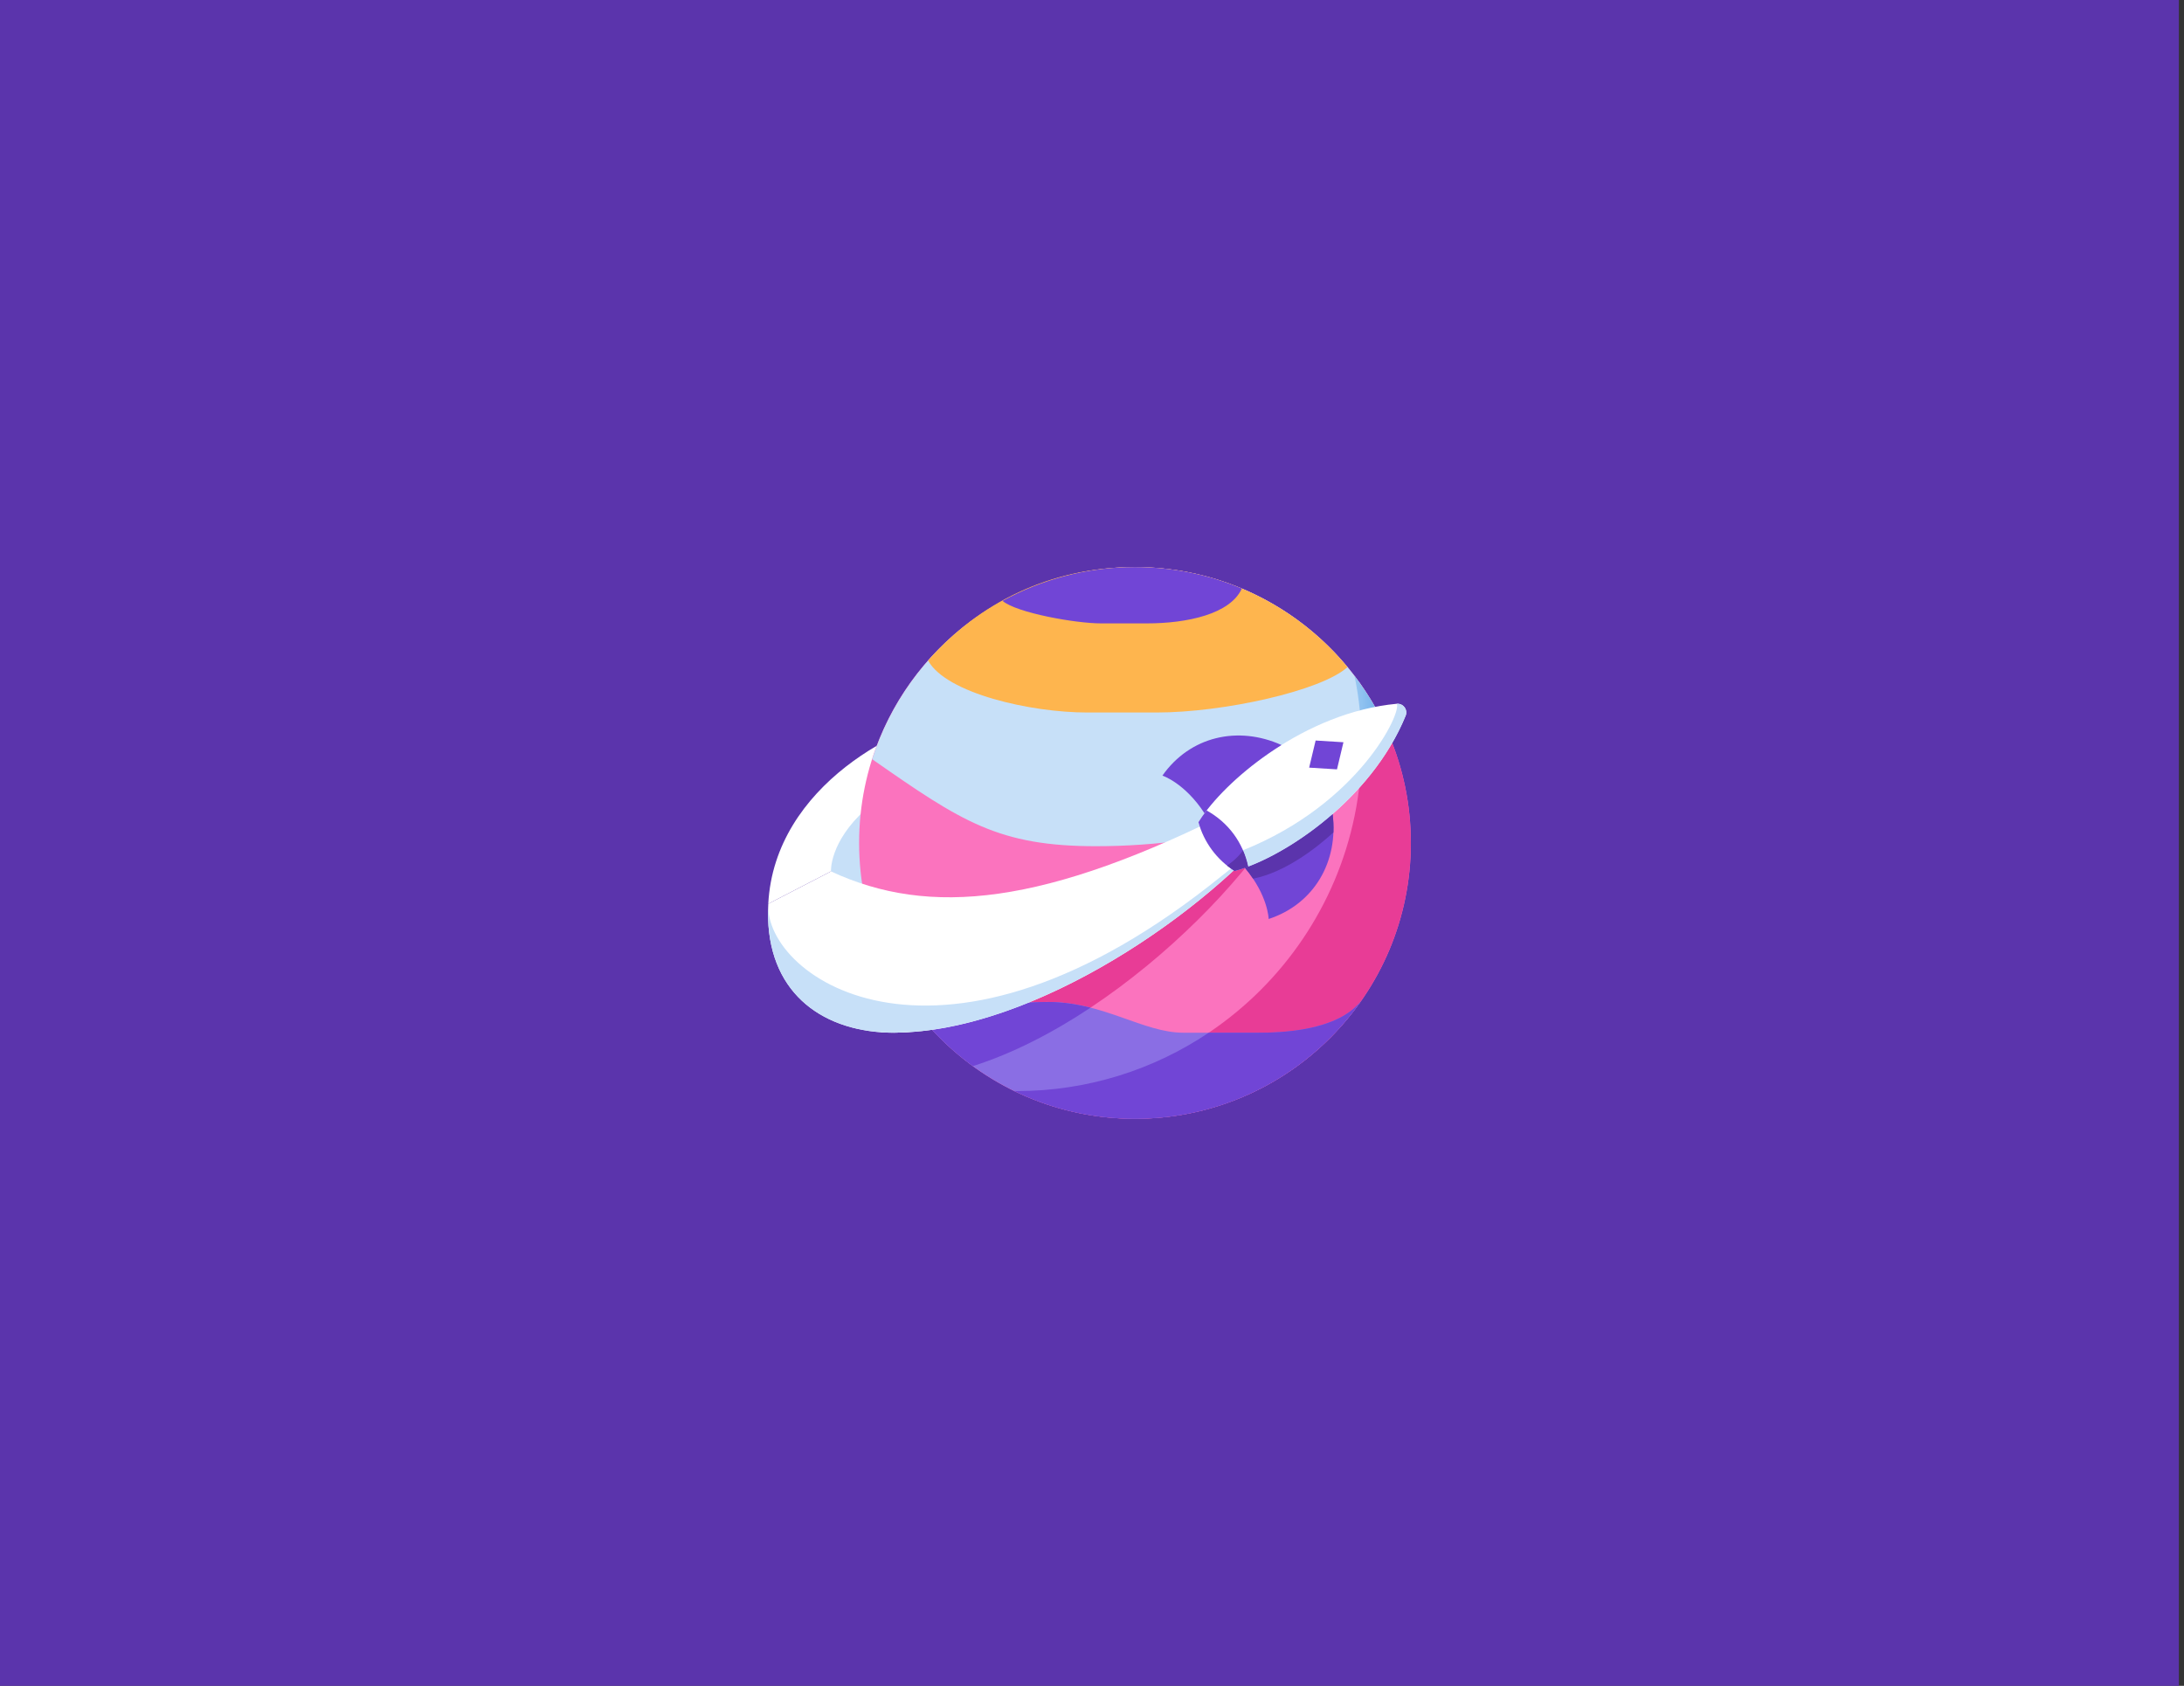 <svg width="285" height="220" viewBox="0 0 285 220" fill="none" xmlns="http://www.w3.org/2000/svg">
<rect x="0" y="0" width="285" height="220" fill="#333333" stroke="none"/>
<rect width="284.333" height="220" fill="#5B34AC"/>
<path d="M140.594 112.003C130.316 117.147 115.377 117.946 108.437 113.715L100.255 117.944C101.076 102.408 117.889 94.087 125.554 93.239L140.596 112.001L140.594 112.003Z" fill="white"/>
<path d="M112.99 105.599C108.198 109.912 108.438 113.716 108.438 113.716C115.377 117.948 130.317 117.146 140.594 112.004C140.594 112.004 116.586 102.364 112.99 105.599Z" fill="#C7E0F8"/>
<path d="M148.11 146C167.993 146 184.11 129.882 184.11 110C184.11 90.118 167.993 74 148.11 74C128.228 74 112.11 90.118 112.11 110C112.11 129.882 128.228 146 148.11 146Z" fill="#FB73BE"/>
<path d="M136.772 130.753C138.755 130.753 140.584 131.057 142.306 131.496C152.444 124.764 161.434 115.567 166.45 107.943L161.285 106.029C140.383 120.095 126.425 124.192 114.124 121.884C115.669 126.299 118.049 130.32 121.075 133.761C126.585 131.563 132.124 130.751 136.772 130.751V130.753Z" fill="#E83C96"/>
<path d="M176.754 88.194C177.367 91.156 177.69 94.224 177.69 97.368C177.69 122.228 157.537 142.381 132.677 142.381C132.572 142.381 132.469 142.379 132.363 142.376C137.121 144.694 142.464 145.997 148.112 145.997C167.995 145.997 184.112 129.879 184.112 109.997C184.112 101.798 181.371 94.243 176.756 88.192L176.754 88.194Z" fill="#E83C96"/>
<path d="M143.088 110.428C158.251 110.428 177.216 106.137 181.272 95.972C175.803 83.06 163.014 74.004 148.11 74.004C132.04 74.004 118.436 84.535 113.808 99.073C125.522 107.245 130.297 110.43 143.088 110.43V110.428Z" fill="#C7E0F8"/>
<path d="M175.846 87.05C169.242 79.078 159.271 74.002 148.112 74.002C136.953 74.002 127.705 78.719 121.108 86.198C123.484 90.496 134.511 92.981 141.862 92.981H150.959C159.608 92.981 172.422 90.168 175.846 87.05Z" fill="#FEB54E"/>
<path d="M148.11 74.002C141.848 74.002 135.96 75.602 130.828 78.415C132.66 79.974 140.344 81.351 143.665 81.351H149.659C154.877 81.351 160.533 80.154 162.053 76.804C157.765 75.001 153.055 74.002 148.11 74.002Z" fill="#7145D6"/>
<path d="M164.245 134.767H154.408C149.21 134.767 143.992 130.753 136.772 130.753C132.124 130.753 126.583 131.565 121.073 133.763C127.67 141.263 137.337 146 148.113 146C160.351 146 171.161 139.891 177.667 130.557C174.573 134.592 166.996 134.767 164.247 134.767H164.245Z" fill="#8A6EE4"/>
<path d="M136.772 130.754C132.124 130.754 126.583 131.568 121.073 133.764C122.828 135.759 124.802 137.557 126.954 139.123C132.129 137.485 137.356 134.786 142.311 131.496C140.589 131.056 138.757 130.751 136.772 130.751V130.754Z" fill="#7145D6"/>
<path d="M176.755 88.195C177.368 91.157 177.691 94.227 177.691 97.371C177.691 98.624 177.638 99.862 177.538 101.088C179.226 99.584 180.514 97.881 181.276 95.973C180.093 93.183 178.568 90.573 176.755 88.195Z" fill="url(#paint0_linear_5290_6746)"/>
<path d="M132.366 142.379C137.121 144.697 142.464 146 148.11 146C160.349 146 171.158 139.891 177.664 130.557C174.57 134.592 166.994 134.767 164.245 134.767H157.734C150.572 139.575 141.951 142.384 132.675 142.384C132.572 142.384 132.469 142.382 132.363 142.379H132.366Z" fill="#7145D6"/>
<path d="M108.437 113.716C115.377 117.948 124.948 123.829 135.225 118.685L141.502 120.426C133.025 129.985 124.15 135.366 115.003 134.712C106.232 134.085 99.695 128.601 100.257 117.945L108.44 113.716H108.437Z" fill="white"/>
<path d="M112.113 124.243L115.001 134.719C133.027 135.672 156.094 120.144 166.45 107.946L161.556 105.419C136.288 118.266 121.277 119.665 108.439 113.719L112.115 124.243H112.113Z" fill="white"/>
<path d="M163.541 111.116C162.252 112.064 160.902 113.111 159.484 114.258C122.823 143.965 99.749 127.615 100.254 117.948C99.692 128.604 106.231 134.085 115 134.712V134.717C115.108 134.722 115.216 134.724 115.323 134.729C115.951 134.765 116.578 134.77 117.203 134.751C133.3 134.451 152.703 122.155 163.541 111.116Z" fill="#C7E0F8"/>
<path d="M161.111 113.66C167.375 112.003 178.91 104.448 183.423 93.407C183.747 92.615 183.117 91.762 182.262 91.841C170.385 92.945 159.799 101.779 156.389 107.286C157.114 109.925 158.798 112.195 161.108 113.66H161.111Z" fill="white"/>
<path d="M161.111 113.661C161.664 113.515 162.255 113.321 162.88 113.087C162.205 109.923 160.285 107.33 157.454 105.762C157.047 106.291 156.688 106.803 156.389 107.289C157.114 109.928 158.798 112.201 161.108 113.661H161.111Z" fill="#7145D6"/>
<path d="M173.897 106.228C169.953 109.671 165.71 112.094 162.451 113.246C165.492 116.869 165.552 119.927 165.552 119.927C171.51 117.973 174.685 112.403 173.897 106.228Z" fill="#7145D6"/>
<path d="M167.224 97.222C161.546 94.669 155.294 96.084 151.69 101.216C151.69 101.216 154.597 102.164 157.179 106.129C159.229 103.347 162.782 99.995 167.222 97.226L167.224 97.222Z" fill="#7145D6"/>
<path d="M170.837 100.175L171.682 96.636L175.312 96.861L174.469 100.4L170.837 100.175Z" fill="#7145D6"/>
<path d="M174.003 108.633C174.034 107.847 174.003 107.043 173.897 106.226C169.953 109.669 165.71 112.093 162.451 113.245C162.861 113.731 163.21 114.207 163.519 114.667C167.846 113.817 172.003 110.46 174.003 108.633Z" fill="#5B34AC"/>
<path d="M182.265 91.844C182.966 92.9 177.413 104.852 162.203 110.96C162.495 111.636 162.725 112.347 162.883 113.089C169.356 110.649 179.31 103.48 183.426 93.413C183.75 92.62 183.12 91.768 182.265 91.847V91.844Z" fill="#C7E0F8"/>
<path d="M161.11 113.66C161.661 113.514 162.255 113.32 162.88 113.086C162.722 112.341 162.492 111.632 162.2 110.957C162.2 110.957 161.63 111.934 160.121 112.954C160.437 113.206 160.765 113.443 161.108 113.663L161.11 113.66Z" fill="#5B34AC"/>
<defs>
<linearGradient id="paint0_linear_5290_6746" x1="176.755" y1="94.639" x2="181.273" y2="94.639" gradientUnits="userSpaceOnUse">
<stop stop-color="#9BC8F2"/>
<stop offset="1" stop-color="#62A8E8"/>
</linearGradient>
</defs>
</svg>
